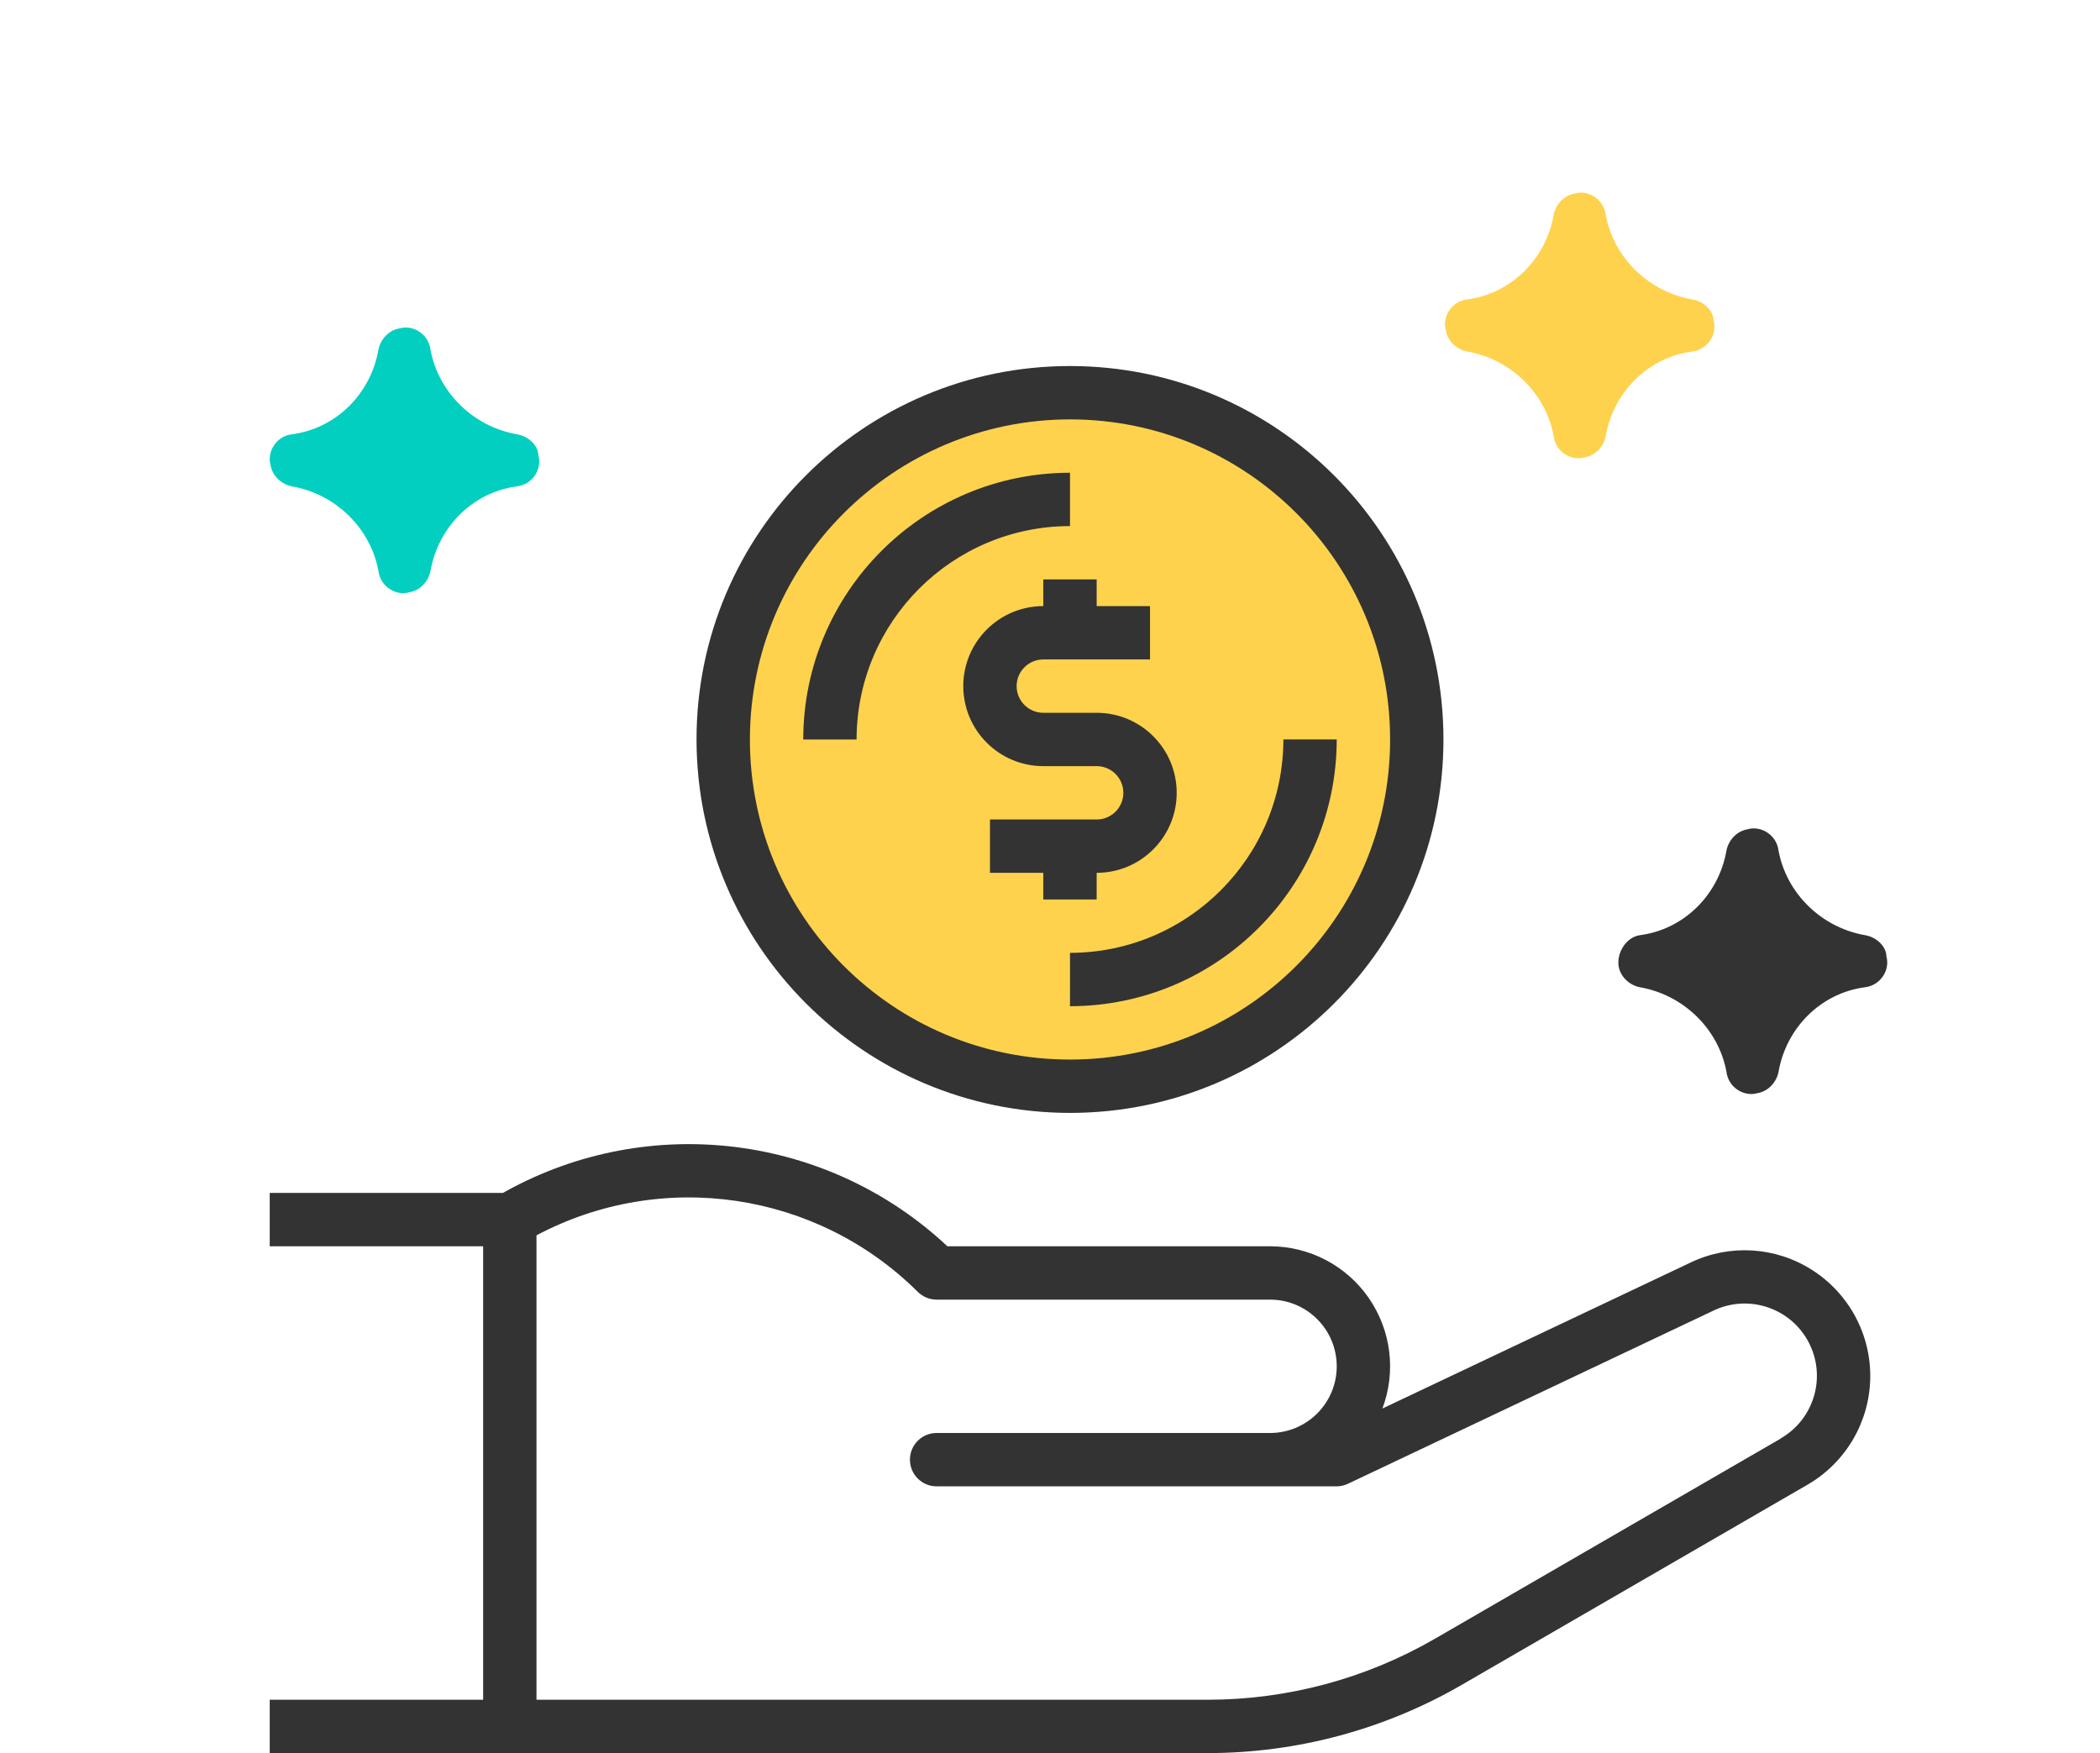 <svg width="109" height="91" viewBox="0 0 109 91" fill="none" xmlns="http://www.w3.org/2000/svg">
<circle cx="55.538" cy="37.762" r="18.136" fill="#FFD24D"/>
<path d="M55.538 57.768C66.243 57.768 74.922 49.089 74.922 38.384C74.922 27.679 66.243 19 55.538 19C44.832 19 36.153 27.679 36.153 38.384C36.165 49.085 44.837 57.757 55.538 57.768ZM55.538 21.769C64.713 21.769 72.153 29.208 72.153 38.384C72.153 47.56 64.713 54.999 55.538 54.999C46.361 54.999 38.923 47.56 38.923 38.384C38.933 29.212 46.365 21.779 55.538 21.769Z" fill="#333333"/>
<path d="M94.042 65.912C92.154 64.711 89.783 64.566 87.763 65.528L71.754 73.112C72.474 71.197 72.208 69.053 71.044 67.373C69.88 65.692 67.966 64.691 65.922 64.691H49.175C42.965 58.878 33.719 57.723 26.268 61.829L26.103 61.922H14V64.691H25.077V88.229H14V90.998H62.689C67.317 90.996 71.864 89.776 75.87 87.457L93.821 77.065C95.795 75.922 97.029 73.83 97.074 71.55C97.119 69.27 95.969 67.131 94.042 65.912ZM92.434 74.668L74.483 85.06C70.898 87.135 66.831 88.227 62.689 88.229H27.846V64.123C34.373 60.66 42.393 61.847 47.635 67.054C47.896 67.314 48.248 67.46 48.614 67.46H65.922C67.834 67.46 69.383 69.01 69.383 70.921C69.383 72.832 67.834 74.382 65.922 74.382H48.614C47.85 74.382 47.23 75.002 47.23 75.767C47.23 76.532 47.85 77.152 48.614 77.152H69.383C69.589 77.15 69.791 77.102 69.976 77.013L88.945 68.026C90.763 67.162 92.94 67.887 93.876 69.67C94.811 71.452 94.173 73.656 92.43 74.662L92.434 74.668Z" fill="#333333"/>
<path d="M44.461 38.384C44.467 32.269 49.423 27.314 55.538 27.307V24.538C47.894 24.546 41.7 30.74 41.692 38.384H44.461Z" fill="#333333"/>
<path d="M55.538 52.23C63.181 52.221 69.375 46.027 69.383 38.383H66.614C66.607 44.498 61.652 49.453 55.538 49.46V52.23Z" fill="#333333"/>
<path d="M54.153 31.461C51.859 31.461 49.999 33.321 49.999 35.614C49.999 37.908 51.859 39.768 54.153 39.768H56.922C57.687 39.768 58.307 40.388 58.307 41.153C58.307 41.918 57.687 42.537 56.922 42.537H51.384V45.306H54.153V46.691H56.922V45.306C59.216 45.306 61.076 43.447 61.076 41.153C61.076 38.859 59.216 36.999 56.922 36.999H54.153C53.388 36.999 52.768 36.379 52.768 35.614C52.768 34.85 53.388 34.23 54.153 34.23H59.692V31.461H56.922V30.076H54.153V31.461Z" fill="#333333"/>
<path d="M96.813 48.544C94.513 48.144 92.713 46.344 92.313 44.144C92.213 43.344 91.413 42.844 90.713 43.044C90.113 43.144 89.713 43.644 89.613 44.144C89.213 46.444 87.413 48.244 85.113 48.544C84.413 48.644 83.913 49.444 84.013 50.144C84.113 50.744 84.613 51.144 85.113 51.244C87.413 51.644 89.213 53.444 89.613 55.644C89.713 56.444 90.513 56.944 91.213 56.744C91.813 56.644 92.213 56.144 92.313 55.644C92.713 53.344 94.513 51.544 96.813 51.244C97.613 51.144 98.113 50.344 97.913 49.644C97.913 49.144 97.413 48.644 96.813 48.544Z" fill="#333333"/>
<path d="M26.844 22.544C24.544 22.144 22.744 20.344 22.344 18.144C22.244 17.344 21.444 16.844 20.744 17.044C20.144 17.144 19.744 17.644 19.644 18.144C19.244 20.444 17.444 22.244 15.144 22.544C14.344 22.644 13.844 23.444 14.044 24.144C14.144 24.744 14.644 25.144 15.144 25.244C17.444 25.644 19.244 27.444 19.644 29.644C19.744 30.444 20.544 30.944 21.244 30.744C21.844 30.644 22.244 30.144 22.344 29.644C22.744 27.344 24.544 25.544 26.844 25.244C27.644 25.144 28.144 24.344 27.944 23.644C27.944 23.144 27.444 22.644 26.844 22.544Z" fill="#02CFC0"/>
<path d="M87.844 15.544C85.544 15.144 83.744 13.344 83.344 11.144C83.244 10.344 82.444 9.844 81.744 10.044C81.144 10.144 80.744 10.644 80.644 11.144C80.244 13.444 78.444 15.244 76.144 15.544C75.344 15.644 74.844 16.444 75.044 17.144C75.144 17.744 75.644 18.144 76.144 18.244C78.444 18.644 80.244 20.444 80.644 22.644C80.744 23.444 81.544 23.944 82.244 23.744C82.844 23.644 83.244 23.144 83.344 22.644C83.744 20.344 85.544 18.544 87.844 18.244C88.644 18.144 89.144 17.344 88.944 16.644C88.944 16.144 88.444 15.644 87.844 15.544Z" fill="#FFD24D"/>
</svg>
